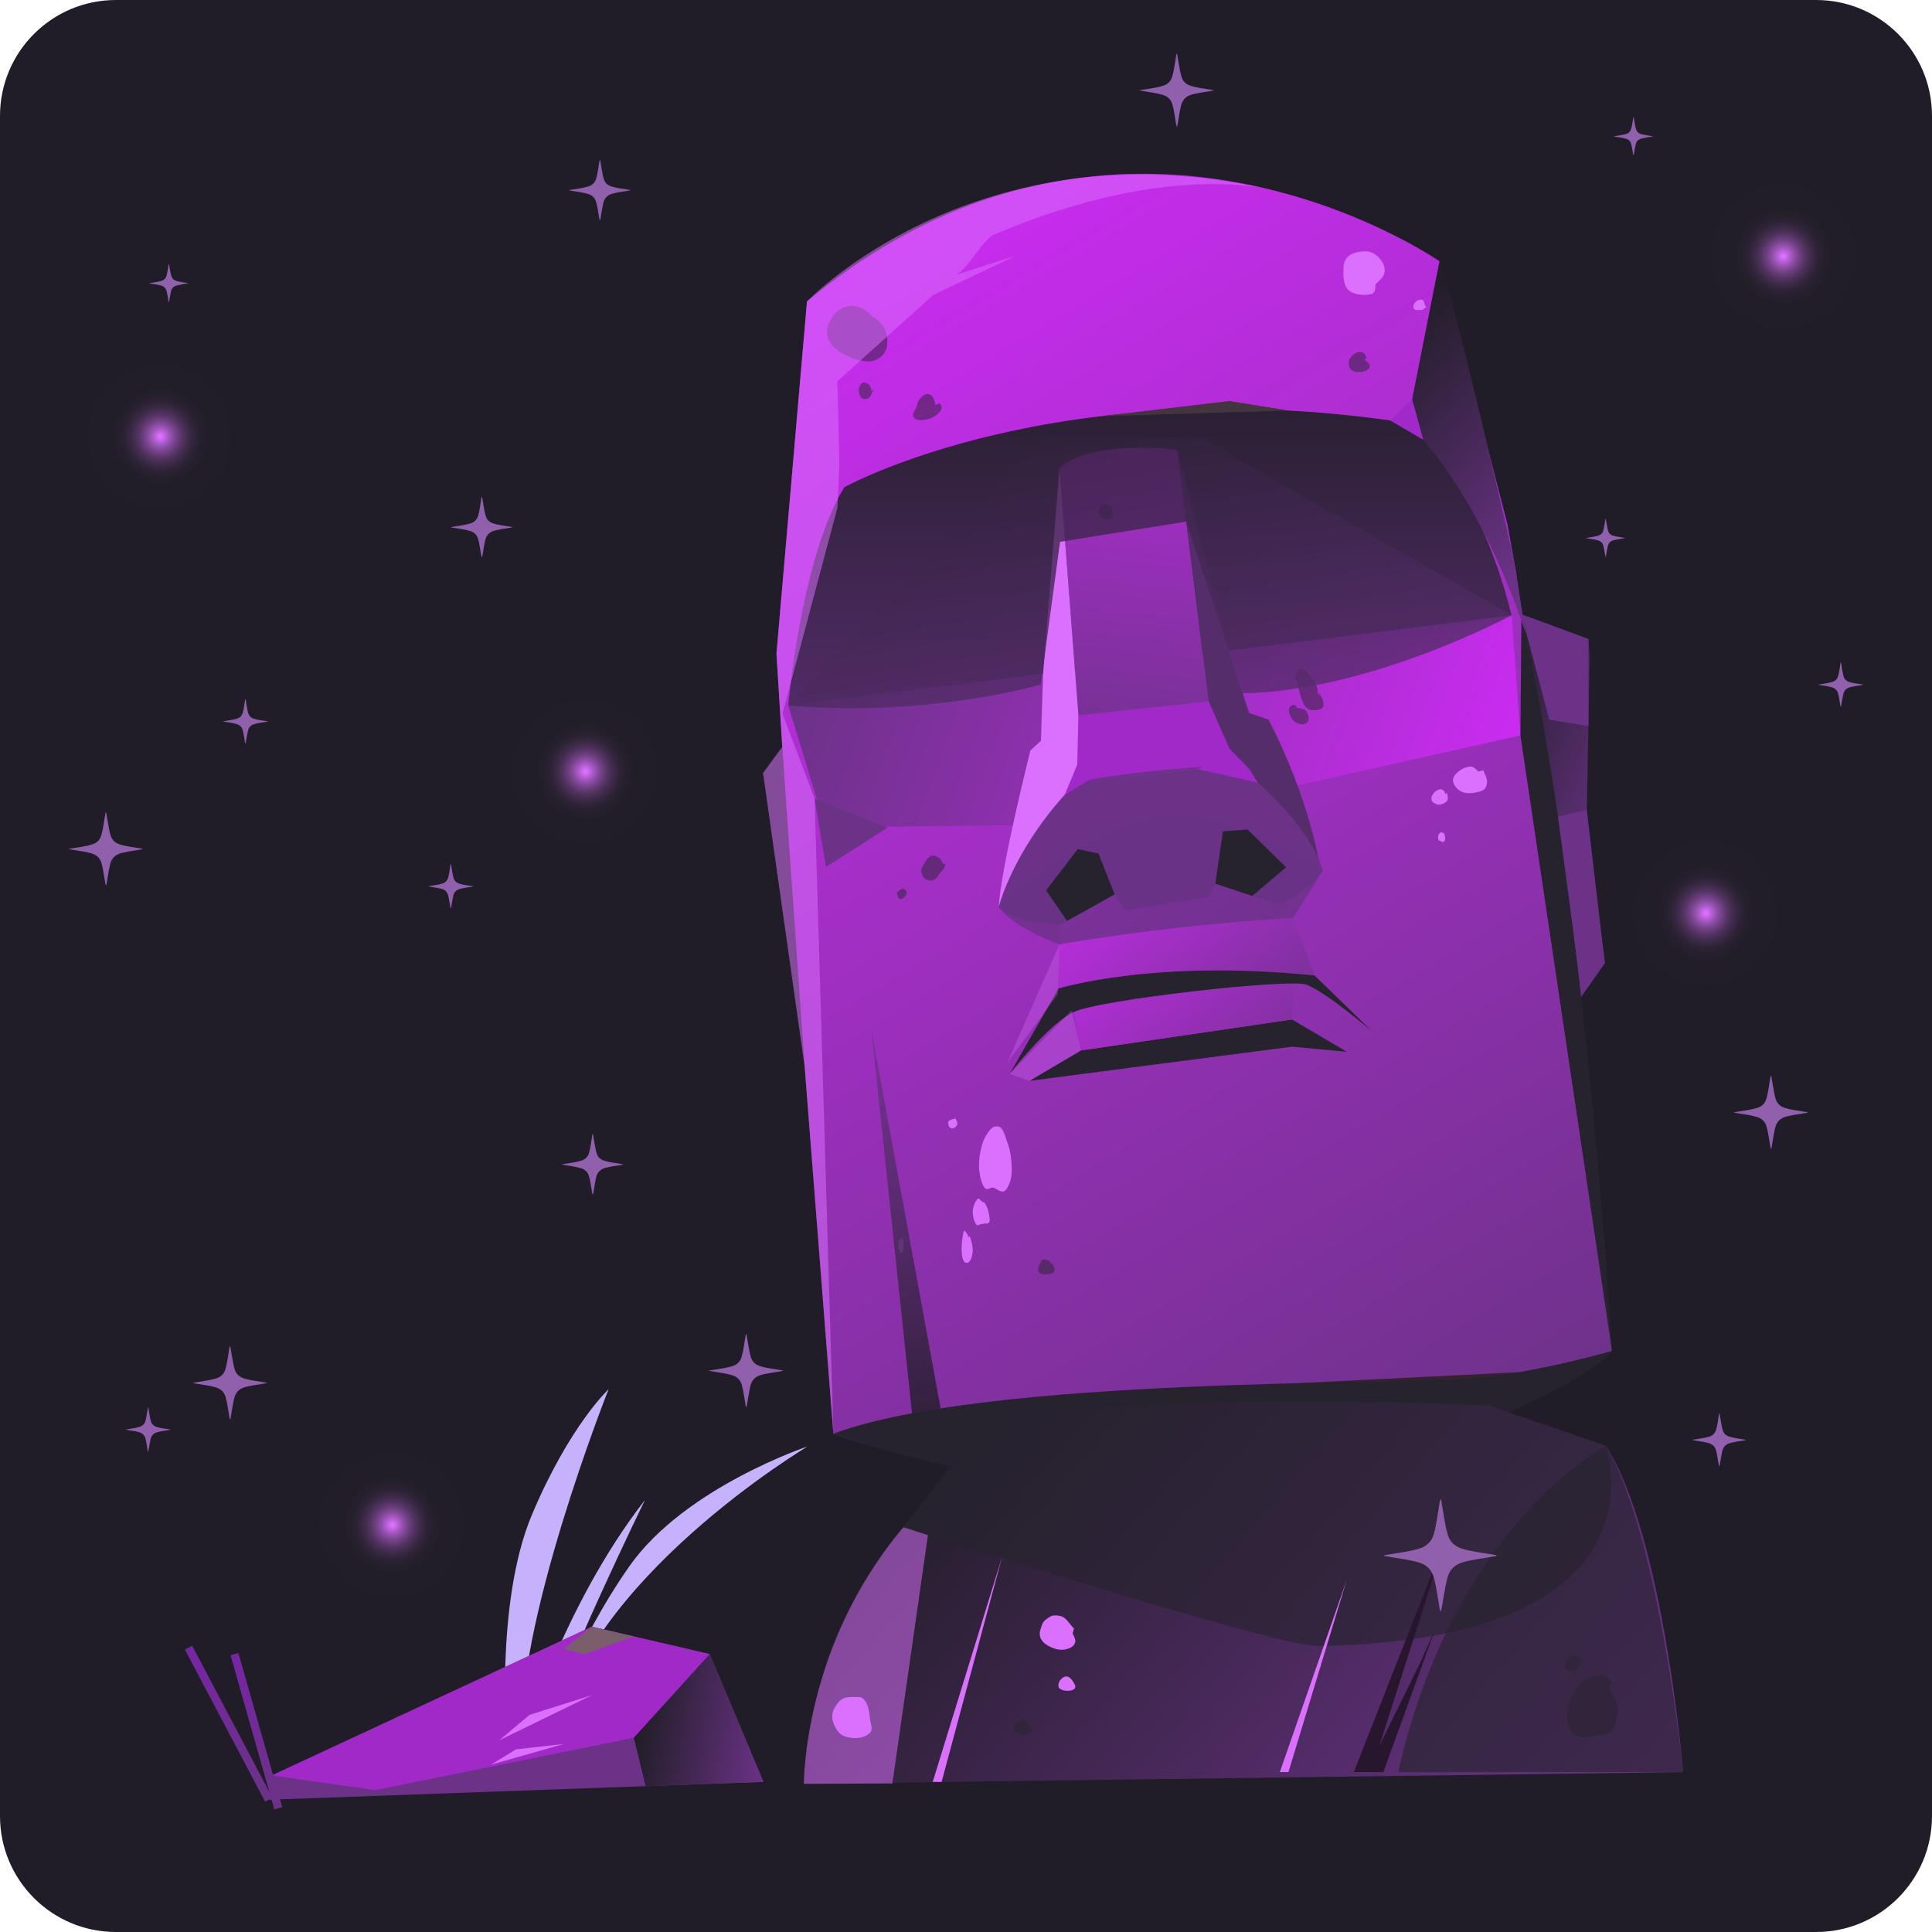 <svg width="120" height="120" viewBox="0 0 120 120" fill="none" xmlns="http://www.w3.org/2000/svg">
<g clip-path="url(#clip0_11021_22008)">
<path d="M112.8 0H7.2C3.224 0 0 3.224 0 7.2V112.8C0 116.776 3.224 120 7.2 120H112.8C116.776 120 120 116.776 120 112.8V7.2C120 3.224 116.776 0 112.8 0Z" fill="#211D28"/>
<path d="M31.864 47.912C31.864 50.38 33.864 52.376 36.328 52.376C38.792 52.376 40.792 50.376 40.792 47.912C40.792 45.444 38.792 43.448 36.328 43.448C33.86 43.444 31.864 45.444 31.864 47.912Z" fill="url(#paint0_radial_11021_22008)"/>
<path d="M106.264 15.912C106.264 18.38 108.264 20.376 110.728 20.376C113.196 20.376 115.192 18.376 115.192 15.912C115.192 13.444 113.192 11.448 110.728 11.448C108.26 11.444 106.264 13.444 106.264 15.912Z" fill="url(#paint1_radial_11021_22008)"/>
<path d="M5.464 27.112C5.464 29.58 7.464 31.576 9.928 31.576C12.396 31.576 14.392 29.576 14.392 27.112C14.392 24.644 12.392 22.648 9.928 22.648C7.46 22.644 5.464 24.644 5.464 27.112Z" fill="url(#paint2_radial_11021_22008)"/>
<path d="M19.864 94.712C19.864 97.18 21.864 99.176 24.328 99.176C26.792 99.176 28.792 97.176 28.792 94.712C28.792 92.244 26.792 90.248 24.328 90.248C21.864 90.248 19.864 92.244 19.864 94.712Z" fill="url(#paint3_radial_11021_22008)"/>
<path d="M101.464 56.712C101.464 59.18 103.464 61.176 105.928 61.176C108.392 61.176 110.392 59.176 110.392 56.712C110.392 54.244 108.392 52.248 105.928 52.248C103.46 52.244 101.464 54.244 101.464 56.712Z" fill="url(#paint4_radial_11021_22008)"/>
<path fill-rule="evenodd" clip-rule="evenodd" d="M89.407 16.228C89.407 16.228 69.704 2.476 50.123 18.724L48.227 40.6L48.487 44.788L49.196 56.256L51.76 89.052C51.76 89.052 62.355 93.02 76.347 91.84C91.712 90.544 100.12 83.904 100.12 83.904L95.847 48.696L94.171 35.568L93.635 32.58L89.407 16.228Z" fill="url(#paint5_linear_11021_22008)"/>
<path fill-rule="evenodd" clip-rule="evenodd" d="M94.499 38.152L98.663 39.688L98.743 40.74L98.547 50.98L99.68 59.824L97.564 62.84L94.499 38.152Z" fill="url(#paint6_linear_11021_22008)"/>
<path fill-rule="evenodd" clip-rule="evenodd" d="M48.587 46.392L47.395 48.016L49.98 66.272L48.587 46.392Z" fill="#27232E"/>
<path fill-rule="evenodd" clip-rule="evenodd" d="M51.272 51.388L69.932 51.176L94.436 45.676L93.888 38.216L48.96 43.82L51.272 51.388Z" fill="url(#paint7_linear_11021_22008)"/>
<path fill-rule="evenodd" clip-rule="evenodd" d="M48.96 43.82C48.96 43.82 49.756 34.62 52.444 30.264C52.444 30.264 65.652 22.92 87.42 26.272C87.42 26.272 91.656 29.28 93.888 38.22L48.96 43.82Z" fill="url(#paint8_linear_11021_22008)"/>
<path fill-rule="evenodd" clip-rule="evenodd" d="M65.691 61.756L65.851 57.436C65.851 57.436 67.107 54.488 72.235 53.964C77.387 53.436 79.627 55.208 79.627 55.208L81.647 60.592C81.651 60.592 72.159 60 65.691 61.756Z" fill="url(#paint9_linear_11021_22008)"/>
<path fill-rule="evenodd" clip-rule="evenodd" d="M83.656 65.328L80.248 65.012L63.952 67.132L67.144 65.244L80.248 63.324L83.656 65.328Z" fill="#27232E"/>
<path fill-rule="evenodd" clip-rule="evenodd" d="M94.499 38.152L94.436 45.676L100.124 83.904C100.12 83.904 98.504 55.884 94.499 38.152Z" fill="#27232E"/>
<path fill-rule="evenodd" clip-rule="evenodd" d="M73.128 27.94C73.128 27.94 67.916 27.252 65.808 29.056L66.984 44.428L66.892 48.564L76.808 47.524L75.072 43.564L73.128 27.94Z" fill="url(#paint10_linear_11021_22008)"/>
<path fill-rule="evenodd" clip-rule="evenodd" d="M73.127 27.94L76.319 40.408L77.583 44.288L78.783 44.688C78.783 44.688 81.211 49.176 81.975 53.82L75.595 47.768L73.127 27.94Z" fill="#552D6A"/>
<path fill-rule="evenodd" clip-rule="evenodd" d="M65.852 57.432C65.852 57.432 63.088 57.4 62.032 56.34C62.032 56.34 63.296 51.496 66.888 48.564L76.804 47.524C76.804 47.524 81.112 50.68 82.172 54.068C82.172 54.068 81.024 55.796 79.284 56.148L75.48 54.888L75.14 55.716L69.852 56.544L69.232 55.556L65.852 57.432Z" fill="#6B3287"/>
<path fill-rule="evenodd" clip-rule="evenodd" d="M66.892 48.564L66.984 44.428L75.076 43.564L76.812 47.524C76.808 47.524 71.636 47.66 66.892 48.564Z" fill="#A029C8"/>
<path fill-rule="evenodd" clip-rule="evenodd" d="M65.808 29.056L64.788 41.844L64.656 46.008L64 46.616C64 46.616 62.164 53.884 62.032 56.34C62.032 56.34 62.96 52.52 66.888 48.564L66.98 44.428L65.808 29.056Z" fill="#DB70FF"/>
<path opacity="0.8" fill-rule="evenodd" clip-rule="evenodd" d="M82.176 54.068L80.308 57.02C80.308 57.02 73.672 57.324 65.804 58.652C65.804 58.652 63.004 57.68 62.032 56.344C62.032 56.344 67.272 51.572 71.664 50.788C76.08 50 82.176 54.068 82.176 54.068Z" fill="#6B3287"/>
<path fill-rule="evenodd" clip-rule="evenodd" d="M89.408 16.228L87.42 26.268C87.42 26.268 91.708 30.112 94.76 39.328L94.048 34.872C94.044 34.872 90.528 19.236 89.408 16.228Z" fill="url(#paint11_linear_11021_22008)"/>
<path fill-rule="evenodd" clip-rule="evenodd" d="M80.424 61.084L80.248 63.324L67.14 65.244L66.692 62.856C66.696 62.856 71.336 61.224 80.424 61.084Z" fill="url(#paint12_linear_11021_22008)"/>
<path fill-rule="evenodd" clip-rule="evenodd" d="M62.708 66.708L65.748 61.4C65.748 61.4 71.632 59.556 81.652 60.592L85.204 64.04C85.204 64.04 82.22 61.508 81.1 61.148C79.984 60.788 68.3 62.084 66.696 62.856C65.088 63.628 62.708 66.708 62.708 66.708Z" fill="#27232E"/>
<path fill-rule="evenodd" clip-rule="evenodd" d="M88.4 27.316L87.712 24.792L86.328 26.108L88.4 27.316Z" fill="#A029C8"/>
<path fill-rule="evenodd" clip-rule="evenodd" d="M77.591 47.76L76.356 46.492L74.415 47.776L78.132 48.616L77.591 47.76Z" fill="#A029C8"/>
<path fill-rule="evenodd" clip-rule="evenodd" d="M67.64 48.456L66.132 49.368L66.916 47.476L67.64 48.456Z" fill="#A029C8"/>
<path fill-rule="evenodd" clip-rule="evenodd" d="M94.32 85.228L80.576 85.912L89.444 86.228L94.32 85.228Z" fill="#33222F"/>
<path fill-rule="evenodd" clip-rule="evenodd" d="M69.236 55.552L68.228 53.016L66.94 52.74L64.976 55.3L66.272 57.2L69.236 55.552Z" fill="#27232E"/>
<path fill-rule="evenodd" clip-rule="evenodd" d="M75.484 54.888L75.956 51.636L77.488 51.52L79.884 53.868L77.78 55.648L75.484 54.888Z" fill="#27232E"/>
<path fill-rule="evenodd" clip-rule="evenodd" d="M100.12 83.904C100.12 83.904 95.96 85.144 91.756 85.588C87.568 86.032 61.408 85.464 51.764 89.052C51.764 89.052 63.384 93.248 74.832 92.604C86.396 91.952 98.892 85.772 100.12 83.904Z" fill="#27232E"/>
<path fill-rule="evenodd" clip-rule="evenodd" d="M49.928 110.796L104.544 110.068C104.544 110.068 103.296 95.208 99.74 89.804L92.456 87.304C92.456 87.304 70.964 86.204 61.204 88.492C61.204 88.492 54.748 95.852 52.256 100.936C50.304 104.92 49.928 110.796 49.928 110.796Z" fill="url(#paint13_linear_11021_22008)"/>
<g opacity="0.5">
<path fill-rule="evenodd" clip-rule="evenodd" d="M58.736 53.668C58.667 53.9 58.611 53.996 58.447 54.16C58.343 54.264 58.279 54.404 58.175 54.512C58.016 54.672 57.791 54.756 57.575 54.652C57.319 54.524 57.136 54.172 57.267 53.9C57.392 53.64 57.539 53.328 57.795 53.192C57.928 53.124 58.011 53.116 58.151 53.196C58.208 53.224 58.307 53.26 58.355 53.296C58.447 53.364 58.495 53.528 58.556 53.628L58.736 53.668Z" fill="#27232E"/>
<path fill-rule="evenodd" clip-rule="evenodd" d="M56.175 55.168C55.983 55.22 55.819 55.316 55.688 55.452C55.772 55.564 55.719 55.764 55.883 55.832C55.987 55.876 56.103 55.78 56.175 55.72C56.227 55.676 56.319 55.528 56.324 55.456C56.328 55.348 56.179 55.196 56.063 55.236L56.175 55.168Z" fill="#27232E"/>
<path fill-rule="evenodd" clip-rule="evenodd" d="M65.344 78.472C65.428 78.616 65.58 78.832 65.448 79C65.34 79.14 65.104 79.144 64.948 79.156C64.704 79.176 64.42 79.072 64.488 78.772C64.516 78.648 64.648 78.248 64.788 78.212C64.884 78.188 64.856 78.24 64.924 78.252C64.972 78.26 65.028 78.248 65.076 78.264C65.176 78.304 65.268 78.428 65.288 78.532L65.344 78.472Z" fill="#27232E"/>
<path fill-rule="evenodd" clip-rule="evenodd" d="M81.784 42.896C81.98 43.14 82.136 43.296 82.188 43.604C82.212 43.748 82.24 43.86 82.132 43.964C81.988 44.108 81.62 44.132 81.432 44.104C80.912 44.032 80.768 43.144 80.656 42.752C80.616 42.616 80.592 42.48 80.552 42.344C80.512 42.204 80.448 42.068 80.464 41.92C80.484 41.744 80.66 41.548 80.848 41.548C81.124 41.544 81.284 41.852 81.416 42.044C81.496 42.156 81.604 42.252 81.668 42.376C81.8 42.624 81.888 42.964 81.924 43.24L81.784 42.896Z" fill="#27232E"/>
<path fill-rule="evenodd" clip-rule="evenodd" d="M80.579 44.012C80.487 43.776 80.403 43.72 80.199 43.844C80.063 43.928 80.047 44.02 80.059 44.168C80.095 44.568 80.371 44.908 80.767 44.98C81.127 45.044 81.347 44.824 81.271 44.464C81.243 44.34 81.143 44.18 81.051 44.092C80.931 43.98 80.731 44.056 80.639 43.948L80.579 44.012Z" fill="#27232E"/>
<path fill-rule="evenodd" clip-rule="evenodd" d="M63.824 107.016C63.94 107.224 64.184 107.4 63.992 107.588C63.892 107.684 63.74 107.74 63.604 107.748C63.412 107.76 63.1 107.696 62.996 107.504C62.92 107.356 63.024 107.112 63.128 107.004C63.208 106.92 63.316 106.9 63.42 106.86C63.628 106.792 63.648 106.868 63.824 107.016Z" fill="#27232E"/>
<path fill-rule="evenodd" clip-rule="evenodd" d="M99.928 104.864C100.004 104.708 100.044 104.544 100.048 104.376C99.892 104.296 99.808 104.148 99.628 104.084C99.368 103.992 99.116 104.048 98.872 104.16C98.276 104.428 97.848 104.868 97.58 105.468C97.232 106.256 97.132 107.82 98.304 107.908C98.648 107.932 99.016 107.844 99.352 107.78C99.596 107.732 99.94 107.696 100.124 107.504C100.344 107.276 100.372 106.84 100.456 106.544C100.64 105.892 100.208 105.308 99.928 104.864Z" fill="#27232E"/>
<path fill-rule="evenodd" clip-rule="evenodd" d="M98.079 103.416C98.031 103.52 97.987 103.724 97.863 103.772C97.831 103.784 97.751 103.756 97.711 103.76C97.599 103.772 97.495 103.788 97.391 103.732C97.103 103.58 97.203 103.232 97.375 103.028C97.675 102.676 98.251 102.772 98.231 103.324L98.079 103.416Z" fill="#27232E"/>
<path fill-rule="evenodd" clip-rule="evenodd" d="M58.103 25.156C58.032 24.872 57.975 24.452 57.575 24.472C57.383 24.48 57.127 24.744 57.047 24.896C56.952 25.076 56.944 25.288 56.84 25.468C56.767 25.596 56.684 25.688 56.727 25.852C56.831 26.24 57.58 26.08 57.843 25.968C58.151 25.832 58.788 25.364 58.336 25.056L58.103 25.156Z" fill="#27232E"/>
<path fill-rule="evenodd" clip-rule="evenodd" d="M69.116 31.864C69.032 32.216 68.996 32.34 68.652 32.24C68.376 32.16 68.176 32.012 68.248 31.692C68.3 31.464 68.444 31.328 68.684 31.344C68.844 31.356 69.052 31.428 69.02 31.636L69.116 31.864Z" fill="#27232E"/>
<path fill-rule="evenodd" clip-rule="evenodd" d="M54.016 19.536C54.487 19.816 54.947 20.18 55.059 20.756C55.139 21.168 55.16 21.588 54.916 21.936C54.312 22.788 53.231 22.404 52.435 22.012C52.087 21.84 51.7 21.556 51.523 21.208C51.279 20.728 51.316 20.344 51.584 19.868C51.795 19.488 52.063 19.192 52.492 19.068C53.276 18.836 53.852 19.26 54.355 19.824L54.016 19.536Z" fill="#27232E"/>
<path fill-rule="evenodd" clip-rule="evenodd" d="M54.136 24.28C54.068 24.044 54.076 23.924 53.868 23.824C53.72 23.756 53.62 23.7 53.484 23.848C53.336 24.008 53.304 24.276 53.376 24.476C53.46 24.712 53.54 24.812 53.78 24.78C54.148 24.732 54.088 24.408 54.288 24.188L54.136 24.28Z" fill="#27232E"/>
<path fill-rule="evenodd" clip-rule="evenodd" d="M84.712 22.304C84.86 22.436 85.152 22.592 85.056 22.832C84.984 23.012 84.72 23.064 84.552 23.096C84.1 23.172 83.744 22.992 83.772 22.512C83.808 21.932 84.808 21.504 84.868 22.292L84.712 22.304Z" fill="#27232E"/>
</g>
<path fill-rule="evenodd" clip-rule="evenodd" d="M89.868 49.236C89.904 49.42 89.988 49.632 89.84 49.788C89.748 49.888 89.528 49.968 89.392 49.98C89.264 49.992 89.128 49.908 89.024 49.84C88.912 49.768 88.888 49.612 88.924 49.488C88.988 49.268 89.216 49.064 89.444 49.024C89.6 48.996 89.792 49.18 89.76 49.344L89.868 49.236Z" fill="#DB70FF"/>
<path fill-rule="evenodd" clip-rule="evenodd" d="M89.707 51.776C89.74 51.904 89.832 52.168 89.675 52.276C89.547 52.368 89.48 52.192 89.344 52.188C89.32 52.12 89.311 51.92 89.34 51.856C89.368 51.792 89.46 51.728 89.507 51.676C89.54 51.688 89.567 51.704 89.6 51.72L89.707 51.776Z" fill="#DB70FF"/>
<path fill-rule="evenodd" clip-rule="evenodd" d="M60.16 76.856C60.092 76.64 59.995 76.496 59.88 76.424C59.696 76.968 59.587 78.596 60.108 78.428C60.276 78.372 60.371 78.1 60.411 77.796C60.452 77.496 60.319 76.98 60.212 76.752L60.16 76.856Z" fill="#DB70FF"/>
<path fill-rule="evenodd" clip-rule="evenodd" d="M56.116 77.416C56.116 77.608 56.08 77.76 56.012 77.872C55.86 77.78 55.748 77.372 55.824 77.1C55.888 76.868 56.08 76.784 56.116 77.104V77.416Z" fill="#DB70FF"/>
<path fill-rule="evenodd" clip-rule="evenodd" d="M61.16 74.704C61.227 74.84 61.312 74.968 61.359 75.132C61.392 75.244 61.416 75.368 61.44 75.488C61.483 75.716 61.511 75.912 61.364 75.984C61.295 76.016 61.212 75.988 61.144 75.996C61.059 76.008 60.975 76.036 60.892 76.048C60.8 76.064 60.708 76.164 60.627 76.048C60.452 75.792 60.347 75.28 60.48 74.904C60.535 74.748 60.627 74.54 60.724 74.472C60.836 74.396 60.916 74.588 61.011 74.644L61.16 74.704Z" fill="#DB70FF"/>
<path fill-rule="evenodd" clip-rule="evenodd" d="M62.548 70.904C62.692 71.272 62.776 71.64 62.816 72.108C62.86 72.624 62.872 73.08 62.696 73.508C62.624 73.684 62.544 73.856 62.436 73.948C62.316 74.052 62.176 74.004 62.048 73.948C61.916 73.892 61.788 73.772 61.656 73.764C61.544 73.756 61.444 73.848 61.336 73.856C61.064 73.884 60.904 73.264 60.84 72.828C60.796 72.524 60.8 72.268 60.828 71.96C60.86 71.62 60.96 71.176 61.068 70.9C61.232 70.484 61.56 69.976 61.836 69.968C61.968 69.964 62.092 69.948 62.204 70.092C62.364 70.284 62.456 70.64 62.548 70.904Z" fill="#DB70FF"/>
<path fill-rule="evenodd" clip-rule="evenodd" d="M59.232 69.504C59.108 69.512 58.988 69.572 58.88 69.684C58.924 69.78 58.892 69.908 58.956 69.988C59.012 70.06 59.128 70.108 59.2 70.084C59.264 70.064 59.412 69.98 59.452 69.856C59.5 69.704 59.376 69.552 59.32 69.448L59.232 69.504Z" fill="#DB70FF"/>
<path fill-rule="evenodd" clip-rule="evenodd" d="M66.624 101.46C66.74 101.7 66.891 101.94 66.7 102.172C66.444 102.476 65.931 102.524 65.579 102.42C64.996 102.244 64.412 101.872 64.627 101.204C64.683 101.032 64.743 100.784 64.883 100.664C65.004 100.56 65.228 100.384 65.376 100.352C65.535 100.316 65.823 100.344 65.972 100.408C66.263 100.536 66.472 100.924 66.704 101.148L66.624 101.46Z" fill="#DB70FF"/>
<path fill-rule="evenodd" clip-rule="evenodd" d="M66.704 104.54C66.552 104.268 66.316 103.972 65.992 104.22C65.832 104.34 65.692 104.576 65.751 104.784C65.847 105.1 66.895 105.124 66.784 104.7L66.704 104.54Z" fill="#DB70FF"/>
<path fill-rule="evenodd" clip-rule="evenodd" d="M54.067 106.908C54.151 107.348 54.235 107.532 53.835 107.78C53.519 107.976 53.083 107.984 52.723 107.916C52.263 107.832 52.059 107.628 51.855 107.224C51.675 106.868 51.615 106.484 51.815 106.124C51.955 105.872 52.143 105.584 52.415 105.48C52.659 105.388 52.903 105.404 53.159 105.404C53.351 105.404 53.487 105.384 53.631 105.528C54.007 105.904 53.987 106.488 54.067 106.984V106.908Z" fill="#DB70FF"/>
<path fill-rule="evenodd" clip-rule="evenodd" d="M92.132 47.844C92.231 48.116 92.407 48.38 92.356 48.672C92.299 48.976 92.183 49.088 91.9 49.168C91.344 49.32 90.695 49.36 90.352 48.788C90.103 48.372 90.352 48.088 90.692 47.844C90.868 47.72 91.031 47.66 91.248 47.624C91.507 47.58 91.644 47.744 91.82 47.924L92.132 47.844Z" fill="#DB70FF"/>
<path fill-rule="evenodd" clip-rule="evenodd" d="M85.428 17.672C85.436 18.116 85.364 18.292 84.88 18.312C84.536 18.328 84.112 18.284 83.824 18.072C83.388 17.752 83.432 17.044 83.452 16.572C83.48 15.796 84.236 15.596 84.876 15.612C85.564 15.628 86.376 16.64 85.824 17.272L85.428 17.672Z" fill="#DB70FF"/>
<path fill-rule="evenodd" clip-rule="evenodd" d="M88.499 18.94C88.427 18.696 88.431 18.572 88.183 18.624C88.1 18.64 88.079 18.632 88.007 18.684C87.895 18.76 87.779 18.924 87.787 19.06C87.799 19.308 88.004 19.256 88.188 19.256C88.407 19.256 88.412 19.212 88.572 19.08C88.547 19.032 88.528 18.988 88.499 18.94Z" fill="#DB70FF"/>
<path opacity="0.66" fill-rule="evenodd" clip-rule="evenodd" d="M104.548 110.068C104.548 110.068 103.072 95.452 99.744 89.804C99.744 89.804 90.32 94.668 86.844 110.068H104.548Z" fill="#27232E"/>
<path opacity="0.8" fill-rule="evenodd" clip-rule="evenodd" d="M93.888 38.216C93.888 38.216 85.108 42.94 77.18 43.06L73.68 32.396L65.84 33.652L64.648 42.52C64.648 42.52 57.656 44.576 48.956 43.816L64.884 27.112L74.548 27.18L93.888 38.216Z" fill="url(#paint14_linear_11021_22008)"/>
<path fill-rule="evenodd" clip-rule="evenodd" d="M80.035 25.5L76.352 24.908L68.376 25.852L80.035 25.5Z" fill="#433440"/>
<path opacity="0.812" fill-rule="evenodd" clip-rule="evenodd" d="M58.424 87.476L54.124 63.968L56.648 87.792L58.424 87.476Z" fill="url(#paint15_linear_11021_22008)"/>
<path opacity="0.66" fill-rule="evenodd" clip-rule="evenodd" d="M99.744 89.804C99.744 89.804 104.072 101.9 81.848 102.232C79.18 102.272 56.116 94.856 56.116 94.856L61.208 88.488C61.208 88.488 74.308 85.736 92.46 87.3L99.744 89.804Z" fill="#27232E"/>
<path fill-rule="evenodd" clip-rule="evenodd" d="M85.923 110.068L89.147 101.18L88.199 103.304L85.683 108.412L89.787 95.568L84.087 110.068H85.923Z" fill="#27162E"/>
<path fill-rule="evenodd" clip-rule="evenodd" d="M55.12 51.412L50.596 49.6L51.304 53.848L55.12 51.412Z" fill="#6B3287"/>
<path fill-rule="evenodd" clip-rule="evenodd" d="M98.663 39.688L98.659 45.096L96.228 44.7L94.499 38.152L98.663 39.688Z" fill="#6B3287"/>
<path fill-rule="evenodd" clip-rule="evenodd" d="M98.559 50.308L96.772 50.72L98.219 61.58L99.68 59.824L98.559 50.308Z" fill="#6B3287"/>
<path opacity="0.52" fill-rule="evenodd" clip-rule="evenodd" d="M79.007 11.804C79.007 11.804 72.62 9.944 61.772 14.556C61.016 14.876 60.156 16.708 59.359 17.076L63.039 15.904L57.971 18.316L52.011 23.68L52.139 28.744L52.011 31.552L48.603 44.332L50.596 49.596L51.764 89.048L49.98 66.268L47.395 48.012L48.587 46.388L48.227 40.6L50.123 18.724C50.123 18.728 60.724 7.576 79.007 11.804Z" fill="#DB70FF"/>
<path opacity="0.3" fill-rule="evenodd" clip-rule="evenodd" d="M66.568 62.752L67.144 65.244L63.952 67.132L62.708 66.708L66.568 62.752Z" fill="#DB70FF"/>
<path opacity="0.3" fill-rule="evenodd" clip-rule="evenodd" d="M65.808 58.652L62.56 66.016L65.692 61.756L65.808 58.652Z" fill="#DB70FF"/>
<path opacity="0.52" fill-rule="evenodd" clip-rule="evenodd" d="M56.112 94.86L57.636 95.348L55.428 110.776L49.928 110.796C49.928 110.796 49.868 102.224 56.112 94.86Z" fill="#DB70FF"/>
<path fill-rule="evenodd" clip-rule="evenodd" d="M80.028 110.068L83.648 98.132L79.492 110.068H80.028Z" fill="#DB70FF"/>
<path fill-rule="evenodd" clip-rule="evenodd" d="M58.484 110.68L62.252 96.664L57.932 110.68H58.484Z" fill="#DB70FF"/>
<path fill-rule="evenodd" clip-rule="evenodd" d="M31.488 108.484C31.488 108.484 30.7 99.628 33.04 94.08C35.38 88.532 37.8 86.288 37.8 86.288C37.8 86.288 31.872 101.216 32.448 108.3C32.448 108.3 34.896 99.804 40.056 93.172C40.056 93.172 34.948 103.648 33.6 108.084C33.6 108.084 35.656 102.168 39.096 97.276C42.536 92.384 50.164 89.84 50.164 89.84C50.164 89.84 36.24 98.136 34.496 107.912L31.488 108.484Z" fill="#C6B2FC"/>
<path fill-rule="evenodd" clip-rule="evenodd" d="M44.084 102.74L36.756 101.036L16.88 110.276L16.696 111.784L47.42 110.676L44.084 102.74Z" fill="#6B3287"/>
<path fill-rule="evenodd" clip-rule="evenodd" d="M44.084 102.74L39.368 107.936L23.3 111.188L16.88 110.276L36.756 101.036L44.084 102.74Z" fill="#A029C8"/>
<path fill-rule="evenodd" clip-rule="evenodd" d="M39.368 107.936L40.104 110.94L47.42 110.676L44.084 102.74L39.368 107.936Z" fill="url(#paint16_linear_11021_22008)"/>
<path fill-rule="evenodd" clip-rule="evenodd" d="M31.012 108.092L32.892 106.512L36.756 105.292L31.012 108.092Z" fill="#DB70FF"/>
<path fill-rule="evenodd" clip-rule="evenodd" d="M30.48 109.612L32.056 108.656L35.023 108.32L30.48 109.612Z" fill="#DB70FF"/>
<path fill-rule="evenodd" clip-rule="evenodd" d="M36.755 101.036L35.023 102.424L36.303 102.74L39.367 101.644L36.755 101.036Z" fill="#7B5E6C"/>
<path d="M16.467 111.904L11.483 102.456L11.935 102.216L16.919 111.664L16.467 111.904Z" fill="url(#paint17_linear_11021_22008)"/>
<path d="M17.036 112.384L14.32 102.812L14.808 102.672L17.528 112.244L17.036 112.384Z" fill="url(#paint18_linear_11021_22008)"/>
<path d="M34.912 72.316C35.308 72.248 35.712 72.208 36.1 72.092C36.36 72.016 36.52 71.844 36.592 71.588C36.68 71.264 36.72 70.932 36.772 70.604C36.78 70.548 36.78 70.492 36.828 70.424C36.864 70.636 36.892 70.824 36.928 71.012C36.968 71.224 36.996 71.44 37.064 71.648C37.14 71.88 37.3 72.02 37.528 72.092C37.828 72.188 38.14 72.224 38.448 72.272C38.532 72.284 38.612 72.3 38.696 72.312C38.696 72.32 38.7 72.328 38.7 72.336C38.632 72.348 38.568 72.364 38.5 72.372C38.204 72.416 37.904 72.46 37.612 72.536C37.304 72.616 37.108 72.796 37.032 73.112C36.956 73.432 36.912 73.756 36.856 74.08C36.848 74.124 36.84 74.168 36.82 74.212C36.772 74.12 36.772 74.02 36.752 73.924C36.7 73.64 36.668 73.352 36.588 73.076C36.512 72.804 36.344 72.636 36.076 72.556C35.772 72.468 35.456 72.428 35.144 72.376C35.068 72.364 34.996 72.352 34.916 72.336C34.912 72.328 34.912 72.32 34.912 72.316Z" fill="#9160AD"/>
<path d="M35.356 11.804C35.752 11.736 36.156 11.696 36.544 11.58C36.804 11.504 36.964 11.332 37.036 11.076C37.124 10.752 37.164 10.42 37.216 10.092C37.224 10.036 37.224 9.98 37.272 9.912C37.308 10.124 37.336 10.312 37.372 10.5C37.412 10.712 37.44 10.928 37.508 11.136C37.584 11.368 37.744 11.508 37.972 11.58C38.272 11.676 38.584 11.712 38.892 11.76C38.976 11.772 39.056 11.788 39.14 11.8C39.14 11.808 39.144 11.816 39.144 11.824C39.076 11.836 39.012 11.852 38.944 11.86C38.648 11.904 38.348 11.948 38.056 12.024C37.748 12.104 37.552 12.284 37.476 12.6C37.4 12.92 37.356 13.244 37.3 13.568C37.292 13.612 37.284 13.656 37.264 13.7C37.216 13.608 37.216 13.508 37.196 13.412C37.144 13.128 37.112 12.84 37.032 12.564C36.956 12.292 36.788 12.124 36.52 12.044C36.216 11.956 35.9 11.916 35.588 11.864C35.512 11.852 35.44 11.84 35.36 11.824C35.356 11.82 35.356 11.808 35.356 11.804Z" fill="#9160AD"/>
<path d="M70.792 5.604C71.272 5.52 71.756 5.472 72.228 5.332C72.544 5.24 72.736 5.036 72.82 4.72C72.928 4.332 72.972 3.928 73.04 3.532C73.052 3.468 73.048 3.396 73.108 3.316C73.152 3.572 73.184 3.8 73.228 4.028C73.276 4.284 73.312 4.544 73.392 4.792C73.484 5.072 73.68 5.24 73.952 5.328C74.312 5.444 74.692 5.488 75.064 5.548C75.164 5.564 75.264 5.58 75.364 5.596C75.364 5.604 75.368 5.616 75.368 5.624C75.288 5.64 75.208 5.656 75.128 5.668C74.768 5.724 74.408 5.776 74.056 5.864C73.684 5.96 73.448 6.18 73.356 6.56C73.264 6.944 73.212 7.336 73.144 7.728C73.136 7.78 73.124 7.832 73.104 7.888C73.048 7.776 73.044 7.656 73.024 7.54C72.96 7.196 72.92 6.852 72.828 6.516C72.74 6.188 72.532 5.984 72.208 5.888C71.84 5.78 71.46 5.732 71.084 5.672C70.996 5.656 70.904 5.64 70.808 5.624C70.792 5.62 70.792 5.608 70.792 5.604Z" fill="#9160AD"/>
<path d="M28.024 32.736C28.42 32.668 28.824 32.628 29.212 32.512C29.472 32.436 29.632 32.264 29.704 32.008C29.792 31.684 29.832 31.352 29.884 31.024C29.892 30.968 29.892 30.912 29.94 30.844C29.976 31.056 30.004 31.244 30.04 31.432C30.08 31.644 30.108 31.86 30.176 32.068C30.252 32.3 30.412 32.44 30.64 32.512C30.94 32.608 31.252 32.644 31.56 32.692C31.644 32.704 31.724 32.72 31.808 32.732C31.808 32.74 31.812 32.748 31.812 32.756C31.744 32.768 31.68 32.784 31.612 32.792C31.316 32.836 31.016 32.88 30.724 32.956C30.416 33.036 30.22 33.216 30.144 33.532C30.068 33.852 30.024 34.176 29.968 34.5C29.96 34.544 29.952 34.588 29.932 34.632C29.884 34.54 29.884 34.44 29.864 34.344C29.812 34.06 29.78 33.772 29.7 33.496C29.624 33.224 29.456 33.056 29.188 32.976C28.884 32.888 28.568 32.848 28.256 32.796C28.18 32.784 28.108 32.772 28.028 32.756C28.024 32.748 28.024 32.74 28.024 32.736Z" fill="#9160AD"/>
<path d="M105.124 89.428C105.472 89.368 105.824 89.332 106.164 89.232C106.392 89.164 106.532 89.016 106.596 88.788C106.672 88.504 106.708 88.216 106.756 87.928C106.764 87.88 106.764 87.828 106.804 87.772C106.836 87.956 106.86 88.124 106.888 88.288C106.92 88.476 106.948 88.66 107.008 88.844C107.076 89.048 107.216 89.168 107.412 89.232C107.676 89.316 107.948 89.348 108.216 89.392C108.288 89.404 108.36 89.416 108.432 89.428C108.432 89.436 108.436 89.44 108.436 89.448C108.376 89.46 108.32 89.472 108.26 89.48C108 89.52 107.74 89.556 107.484 89.624C107.212 89.692 107.044 89.852 106.976 90.128C106.908 90.408 106.872 90.692 106.82 90.972C106.812 91.012 106.804 91.048 106.788 91.088C106.748 91.008 106.744 90.92 106.728 90.836C106.684 90.588 106.652 90.336 106.588 90.092C106.524 89.856 106.376 89.708 106.14 89.636C105.872 89.56 105.6 89.524 105.324 89.48C105.26 89.468 105.196 89.456 105.124 89.444C105.124 89.44 105.124 89.432 105.124 89.428Z" fill="#9160AD"/>
<path d="M98.52 33.412C98.772 33.368 99.024 33.344 99.272 33.268C99.436 33.22 99.536 33.112 99.584 32.948C99.64 32.744 99.664 32.536 99.7 32.328C99.704 32.292 99.704 32.256 99.736 32.216C99.76 32.348 99.776 32.468 99.8 32.588C99.824 32.724 99.844 32.856 99.888 32.988C99.936 33.136 100.036 33.224 100.18 33.268C100.368 33.328 100.568 33.352 100.76 33.384C100.812 33.392 100.864 33.4 100.916 33.408C100.916 33.412 100.916 33.416 100.92 33.424C100.876 33.432 100.836 33.44 100.792 33.448C100.604 33.476 100.416 33.504 100.232 33.552C100.036 33.6 99.912 33.716 99.864 33.916C99.816 34.116 99.788 34.324 99.752 34.528C99.748 34.556 99.74 34.584 99.732 34.612C99.704 34.556 99.7 34.492 99.688 34.428C99.656 34.248 99.632 34.068 99.584 33.892C99.536 33.72 99.428 33.612 99.26 33.564C99.068 33.508 98.868 33.484 98.672 33.452C98.624 33.444 98.58 33.436 98.528 33.428C98.52 33.42 98.52 33.416 98.52 33.412Z" fill="#9160AD"/>
<path d="M100.252 8.464C100.504 8.42 100.756 8.396 101.004 8.32C101.168 8.272 101.268 8.164 101.316 8C101.372 7.796 101.396 7.588 101.432 7.38C101.436 7.344 101.436 7.308 101.468 7.268C101.492 7.4 101.508 7.52 101.532 7.64C101.556 7.776 101.576 7.908 101.62 8.04C101.668 8.188 101.768 8.276 101.912 8.32C102.1 8.38 102.3 8.404 102.492 8.436C102.544 8.444 102.596 8.452 102.648 8.46C102.648 8.464 102.648 8.468 102.652 8.476C102.608 8.484 102.568 8.492 102.524 8.5C102.336 8.528 102.148 8.556 101.964 8.604C101.768 8.652 101.644 8.768 101.596 8.968C101.548 9.168 101.52 9.376 101.484 9.58C101.48 9.608 101.472 9.636 101.464 9.664C101.436 9.608 101.432 9.544 101.42 9.48C101.388 9.3 101.364 9.12 101.316 8.944C101.268 8.772 101.16 8.664 100.992 8.616C100.8 8.56 100.6 8.536 100.404 8.504C100.356 8.496 100.312 8.488 100.26 8.48C100.252 8.472 100.252 8.468 100.252 8.464Z" fill="#9160AD"/>
<path d="M9.28 17.588C9.532 17.544 9.784 17.52 10.032 17.444C10.196 17.396 10.296 17.288 10.344 17.124C10.4 16.92 10.424 16.712 10.46 16.504C10.464 16.468 10.464 16.432 10.496 16.392C10.52 16.524 10.536 16.644 10.56 16.764C10.584 16.9 10.604 17.032 10.648 17.164C10.696 17.312 10.796 17.4 10.94 17.444C11.128 17.504 11.328 17.528 11.52 17.56C11.572 17.568 11.624 17.576 11.676 17.584C11.676 17.588 11.676 17.592 11.68 17.6C11.636 17.608 11.596 17.616 11.552 17.624C11.364 17.652 11.176 17.68 10.992 17.728C10.796 17.776 10.672 17.892 10.624 18.092C10.576 18.292 10.548 18.5 10.512 18.704C10.508 18.732 10.5 18.76 10.492 18.788C10.464 18.732 10.46 18.668 10.448 18.604C10.416 18.424 10.392 18.244 10.344 18.068C10.296 17.896 10.188 17.788 10.02 17.74C9.828 17.684 9.628 17.66 9.432 17.628C9.384 17.62 9.34 17.612 9.288 17.604C9.28 17.596 9.28 17.592 9.28 17.588Z" fill="#9160AD"/>
<path d="M85.964 96.6C86.7 96.472 87.44 96.4 88.156 96.184C88.636 96.04 88.932 95.728 89.064 95.252C89.228 94.656 89.296 94.044 89.4 93.436C89.416 93.336 89.412 93.228 89.504 93.104C89.568 93.496 89.624 93.844 89.684 94.192C89.756 94.584 89.812 94.98 89.936 95.364C90.076 95.792 90.372 96.048 90.792 96.184C91.344 96.36 91.92 96.428 92.492 96.52C92.644 96.544 92.796 96.568 92.948 96.596C92.952 96.612 92.952 96.624 92.956 96.64C92.832 96.664 92.712 96.688 92.588 96.708C92.04 96.792 91.488 96.872 90.948 97.008C90.376 97.152 90.016 97.492 89.88 98.072C89.74 98.66 89.656 99.26 89.552 99.856C89.536 99.936 89.52 100.016 89.488 100.1C89.4 99.932 89.396 99.744 89.364 99.568C89.268 99.044 89.204 98.516 89.064 98C88.928 97.5 88.612 97.188 88.116 97.044C87.552 96.88 86.976 96.808 86.4 96.716C86.264 96.692 86.128 96.668 85.976 96.644C85.964 96.624 85.964 96.608 85.964 96.6Z" fill="#9160AD"/>
<path d="M26.596 55.048C26.888 54.996 27.184 54.968 27.472 54.88C27.664 54.824 27.78 54.696 27.836 54.508C27.9 54.272 27.928 54.024 27.968 53.784C27.976 53.744 27.972 53.7 28.008 53.652C28.032 53.808 28.056 53.948 28.08 54.088C28.108 54.244 28.132 54.404 28.18 54.556C28.236 54.728 28.356 54.828 28.52 54.884C28.74 54.956 28.972 54.98 29.2 55.016C29.26 55.024 29.32 55.036 29.384 55.044C29.384 55.048 29.384 55.056 29.388 55.06C29.34 55.068 29.292 55.08 29.24 55.088C29.02 55.12 28.8 55.152 28.584 55.208C28.356 55.264 28.212 55.4 28.156 55.632C28.1 55.868 28.068 56.108 28.024 56.344C28.02 56.376 28.012 56.408 28 56.44C27.964 56.372 27.964 56.3 27.952 56.228C27.912 56.02 27.888 55.808 27.832 55.6C27.776 55.4 27.652 55.276 27.452 55.216C27.228 55.152 26.996 55.12 26.768 55.084C26.712 55.076 26.66 55.064 26.6 55.056C26.596 55.056 26.596 55.048 26.596 55.048Z" fill="#9160AD"/>
<path d="M112.932 42.524C113.224 42.472 113.52 42.444 113.808 42.356C114 42.3 114.116 42.172 114.172 41.984C114.236 41.748 114.264 41.5 114.304 41.26C114.312 41.22 114.308 41.176 114.344 41.128C114.368 41.284 114.392 41.424 114.416 41.564C114.444 41.72 114.468 41.88 114.516 42.032C114.572 42.204 114.692 42.304 114.856 42.36C115.076 42.432 115.308 42.456 115.536 42.492C115.596 42.5 115.656 42.512 115.72 42.52C115.72 42.524 115.72 42.532 115.724 42.536C115.676 42.544 115.628 42.556 115.576 42.564C115.356 42.596 115.136 42.628 114.92 42.684C114.692 42.74 114.548 42.876 114.492 43.108C114.436 43.344 114.404 43.584 114.36 43.82C114.356 43.852 114.348 43.884 114.336 43.916C114.3 43.848 114.3 43.776 114.288 43.704C114.248 43.496 114.224 43.284 114.168 43.076C114.112 42.876 113.988 42.752 113.788 42.692C113.564 42.628 113.332 42.596 113.104 42.56C113.048 42.552 112.996 42.54 112.936 42.532C112.932 42.532 112.932 42.524 112.932 42.524Z" fill="#9160AD"/>
<path d="M13.84 44.804C14.132 44.752 14.428 44.724 14.716 44.636C14.908 44.58 15.024 44.452 15.08 44.264C15.144 44.028 15.172 43.78 15.212 43.54C15.22 43.5 15.216 43.456 15.252 43.408C15.276 43.564 15.3 43.704 15.324 43.844C15.352 44 15.376 44.16 15.424 44.312C15.48 44.484 15.6 44.584 15.764 44.64C15.984 44.712 16.216 44.736 16.444 44.772C16.504 44.78 16.564 44.792 16.628 44.8C16.628 44.804 16.628 44.812 16.632 44.816C16.584 44.824 16.536 44.836 16.484 44.844C16.264 44.876 16.044 44.908 15.828 44.964C15.6 45.02 15.456 45.156 15.4 45.388C15.344 45.624 15.312 45.864 15.268 46.1C15.264 46.132 15.256 46.164 15.244 46.196C15.208 46.128 15.208 46.056 15.196 45.984C15.156 45.776 15.132 45.564 15.076 45.356C15.02 45.156 14.896 45.032 14.696 44.972C14.472 44.908 14.24 44.876 14.012 44.84C13.956 44.832 13.904 44.82 13.844 44.812C13.84 44.812 13.84 44.808 13.84 44.804Z" fill="#9160AD"/>
<path d="M4.276 52.724C4.756 52.64 5.24 52.592 5.712 52.452C6.028 52.36 6.22 52.156 6.304 51.84C6.412 51.452 6.456 51.048 6.524 50.652C6.536 50.588 6.532 50.516 6.592 50.436C6.636 50.692 6.668 50.92 6.712 51.148C6.76 51.404 6.796 51.664 6.876 51.912C6.968 52.192 7.164 52.36 7.436 52.448C7.796 52.564 8.176 52.608 8.548 52.668C8.648 52.684 8.748 52.7 8.848 52.716C8.848 52.724 8.852 52.736 8.852 52.744C8.772 52.76 8.692 52.776 8.612 52.788C8.252 52.844 7.892 52.896 7.54 52.984C7.168 53.08 6.932 53.3 6.84 53.68C6.748 54.064 6.696 54.456 6.628 54.848C6.62 54.9 6.608 54.952 6.588 55.008C6.532 54.896 6.528 54.776 6.508 54.66C6.444 54.316 6.404 53.972 6.312 53.636C6.224 53.308 6.016 53.104 5.692 53.008C5.324 52.9 4.944 52.852 4.568 52.792C4.48 52.776 4.388 52.76 4.292 52.744C4.276 52.74 4.276 52.728 4.276 52.724Z" fill="#9160AD"/>
<path d="M107.696 69.088C108.176 69.004 108.66 68.956 109.132 68.816C109.448 68.724 109.64 68.52 109.724 68.204C109.832 67.816 109.876 67.412 109.944 67.016C109.956 66.952 109.952 66.88 110.012 66.8C110.056 67.056 110.088 67.284 110.132 67.512C110.18 67.768 110.216 68.028 110.296 68.276C110.388 68.556 110.584 68.724 110.856 68.812C111.216 68.928 111.596 68.972 111.968 69.032C112.068 69.048 112.168 69.064 112.268 69.08C112.268 69.088 112.272 69.1 112.272 69.108C112.192 69.124 112.112 69.14 112.032 69.152C111.672 69.208 111.312 69.26 110.96 69.348C110.588 69.444 110.352 69.664 110.26 70.044C110.168 70.428 110.116 70.82 110.048 71.212C110.04 71.264 110.028 71.316 110.008 71.372C109.952 71.26 109.948 71.14 109.928 71.024C109.864 70.68 109.824 70.336 109.732 70C109.644 69.672 109.436 69.468 109.112 69.372C108.744 69.264 108.364 69.216 107.988 69.156C107.9 69.14 107.808 69.124 107.712 69.108C107.696 69.104 107.696 69.096 107.696 69.088Z" fill="#9160AD"/>
<path d="M44.044 85.128C44.524 85.044 45.008 84.996 45.48 84.856C45.796 84.764 45.988 84.56 46.072 84.244C46.18 83.856 46.224 83.452 46.292 83.056C46.304 82.992 46.3 82.92 46.36 82.84C46.404 83.096 46.436 83.324 46.48 83.552C46.528 83.808 46.564 84.068 46.644 84.316C46.736 84.596 46.932 84.764 47.204 84.852C47.564 84.968 47.944 85.012 48.316 85.072C48.416 85.088 48.516 85.104 48.616 85.12C48.616 85.128 48.62 85.14 48.62 85.148C48.54 85.164 48.46 85.18 48.38 85.192C48.02 85.248 47.66 85.3 47.308 85.388C46.936 85.484 46.7 85.704 46.608 86.084C46.516 86.468 46.464 86.86 46.396 87.252C46.388 87.304 46.376 87.356 46.356 87.412C46.3 87.3 46.296 87.18 46.276 87.064C46.212 86.72 46.172 86.376 46.08 86.04C45.992 85.712 45.784 85.508 45.46 85.412C45.092 85.304 44.712 85.256 44.336 85.196C44.248 85.18 44.156 85.164 44.06 85.148C44.044 85.144 44.044 85.132 44.044 85.128Z" fill="#9160AD"/>
<path d="M7.796 88.792C8.088 88.74 8.384 88.712 8.672 88.624C8.864 88.568 8.98 88.44 9.036 88.252C9.1 88.016 9.128 87.768 9.168 87.528C9.176 87.488 9.172 87.444 9.208 87.396C9.232 87.552 9.256 87.692 9.28 87.832C9.308 87.988 9.332 88.148 9.38 88.3C9.436 88.472 9.556 88.572 9.72 88.628C9.94 88.7 10.172 88.724 10.4 88.76C10.46 88.768 10.52 88.78 10.584 88.788C10.584 88.792 10.584 88.8 10.588 88.804C10.54 88.812 10.492 88.824 10.44 88.832C10.22 88.864 10 88.896 9.784 88.952C9.556 89.008 9.412 89.144 9.356 89.376C9.3 89.612 9.268 89.852 9.224 90.088C9.22 90.12 9.212 90.152 9.2 90.184C9.164 90.116 9.164 90.044 9.152 89.972C9.112 89.764 9.088 89.552 9.032 89.344C8.976 89.144 8.852 89.02 8.652 88.96C8.428 88.896 8.196 88.864 7.968 88.828C7.912 88.82 7.86 88.808 7.8 88.8C7.796 88.804 7.796 88.796 7.796 88.792Z" fill="#9160AD"/>
<path d="M11.984 85.888C12.464 85.804 12.948 85.756 13.42 85.616C13.736 85.524 13.928 85.32 14.012 85.004C14.12 84.616 14.164 84.212 14.232 83.816C14.244 83.752 14.24 83.68 14.3 83.6C14.344 83.856 14.376 84.084 14.42 84.312C14.468 84.568 14.504 84.828 14.584 85.076C14.676 85.356 14.872 85.524 15.144 85.612C15.504 85.728 15.884 85.772 16.256 85.832C16.356 85.848 16.456 85.864 16.556 85.88C16.556 85.888 16.56 85.9 16.56 85.908C16.48 85.924 16.4 85.94 16.32 85.952C15.96 86.008 15.6 86.06 15.248 86.148C14.876 86.244 14.64 86.464 14.548 86.844C14.456 87.228 14.404 87.62 14.336 88.012C14.328 88.064 14.316 88.116 14.296 88.172C14.24 88.06 14.236 87.94 14.216 87.824C14.152 87.48 14.112 87.136 14.02 86.8C13.932 86.472 13.724 86.268 13.4 86.172C13.032 86.064 12.652 86.016 12.276 85.956C12.188 85.94 12.096 85.924 12 85.908C11.984 85.904 11.984 85.896 11.984 85.888Z" fill="#9160AD"/>
</g>
<defs>
<radialGradient id="paint0_radial_11021_22008" cx="0" cy="0" r="1" gradientUnits="userSpaceOnUse" gradientTransform="translate(36.365 47.91) rotate(180) scale(4.466)">
<stop offset="0.021" stop-color="#DB70FF"/>
<stop offset="0.084" stop-color="#B55FD3"/>
<stop offset="0.158" stop-color="#8E4EA6"/>
<stop offset="0.235" stop-color="#6D3F80"/>
<stop offset="0.314" stop-color="#523360"/>
<stop offset="0.396" stop-color="#3D2A48"/>
<stop offset="0.483" stop-color="#2E2337"/>
<stop offset="0.576" stop-color="#251F2C"/>
<stop offset="0.688" stop-color="#221E29"/>
</radialGradient>
<radialGradient id="paint1_radial_11021_22008" cx="0" cy="0" r="1" gradientUnits="userSpaceOnUse" gradientTransform="translate(110.762 15.911) rotate(180) scale(4.466 4.466)">
<stop offset="0.021" stop-color="#DB70FF"/>
<stop offset="0.084" stop-color="#B55FD3"/>
<stop offset="0.158" stop-color="#8E4EA6"/>
<stop offset="0.235" stop-color="#6D3F80"/>
<stop offset="0.314" stop-color="#523360"/>
<stop offset="0.396" stop-color="#3D2A48"/>
<stop offset="0.483" stop-color="#2E2337"/>
<stop offset="0.576" stop-color="#251F2C"/>
<stop offset="0.688" stop-color="#221E29"/>
</radialGradient>
<radialGradient id="paint2_radial_11021_22008" cx="0" cy="0" r="1" gradientUnits="userSpaceOnUse" gradientTransform="translate(9.965 27.111) rotate(180) scale(4.466)">
<stop offset="0.021" stop-color="#DB70FF"/>
<stop offset="0.084" stop-color="#B55FD3"/>
<stop offset="0.158" stop-color="#8E4EA6"/>
<stop offset="0.235" stop-color="#6D3F80"/>
<stop offset="0.314" stop-color="#523360"/>
<stop offset="0.396" stop-color="#3D2A48"/>
<stop offset="0.483" stop-color="#2E2337"/>
<stop offset="0.576" stop-color="#251F2C"/>
<stop offset="0.688" stop-color="#221E29"/>
</radialGradient>
<radialGradient id="paint3_radial_11021_22008" cx="0" cy="0" r="1" gradientUnits="userSpaceOnUse" gradientTransform="translate(24.365 94.709) rotate(180) scale(4.466)">
<stop offset="0.021" stop-color="#DB70FF"/>
<stop offset="0.084" stop-color="#B55FD3"/>
<stop offset="0.158" stop-color="#8E4EA6"/>
<stop offset="0.235" stop-color="#6D3F80"/>
<stop offset="0.314" stop-color="#523360"/>
<stop offset="0.396" stop-color="#3D2A48"/>
<stop offset="0.483" stop-color="#2E2337"/>
<stop offset="0.576" stop-color="#251F2C"/>
<stop offset="0.688" stop-color="#221E29"/>
</radialGradient>
<radialGradient id="paint4_radial_11021_22008" cx="0" cy="0" r="1" gradientUnits="userSpaceOnUse" gradientTransform="translate(105.963 56.71) rotate(180) scale(4.466)">
<stop offset="0.021" stop-color="#DB70FF"/>
<stop offset="0.084" stop-color="#B55FD3"/>
<stop offset="0.158" stop-color="#8E4EA6"/>
<stop offset="0.235" stop-color="#6D3F80"/>
<stop offset="0.314" stop-color="#523360"/>
<stop offset="0.396" stop-color="#3D2A48"/>
<stop offset="0.483" stop-color="#2E2337"/>
<stop offset="0.576" stop-color="#251F2C"/>
<stop offset="0.688" stop-color="#221E29"/>
</radialGradient>
<linearGradient id="paint5_linear_11021_22008" x1="49.411" y1="17.262" x2="93.819" y2="91.464" gradientUnits="userSpaceOnUse">
<stop stop-color="#CA2CF1"/>
<stop offset="1" stop-color="#6B3287"/>
</linearGradient>
<linearGradient id="paint6_linear_11021_22008" x1="100.808" y1="52.346" x2="89.492" y2="47.803" gradientUnits="userSpaceOnUse">
<stop stop-color="#6B3287"/>
<stop offset="0.972" stop-color="#221E29"/>
</linearGradient>
<linearGradient id="paint7_linear_11021_22008" x1="92.112" y1="51.988" x2="51.456" y2="37.03" gradientUnits="userSpaceOnUse">
<stop stop-color="#CA2CF1"/>
<stop offset="1" stop-color="#6B3287"/>
</linearGradient>
<linearGradient id="paint8_linear_11021_22008" x1="71.424" y1="56.01" x2="71.424" y2="20.67" gradientUnits="userSpaceOnUse">
<stop stop-color="#6B3287"/>
<stop offset="0.972" stop-color="#221E29"/>
</linearGradient>
<linearGradient id="paint9_linear_11021_22008" x1="67.485" y1="51.987" x2="79.342" y2="66.864" gradientUnits="userSpaceOnUse">
<stop stop-color="#CA2CF1"/>
<stop offset="1" stop-color="#6B3287"/>
</linearGradient>
<linearGradient id="paint10_linear_11021_22008" x1="73.694" y1="16.674" x2="70.09" y2="49.324" gradientUnits="userSpaceOnUse">
<stop stop-color="#CA2CF1"/>
<stop offset="1" stop-color="#6B3287"/>
</linearGradient>
<linearGradient id="paint11_linear_11021_22008" x1="97.139" y1="32.448" x2="85.289" y2="21.505" gradientUnits="userSpaceOnUse">
<stop stop-color="#6B3287"/>
<stop offset="0.972" stop-color="#221E29"/>
</linearGradient>
<linearGradient id="paint12_linear_11021_22008" x1="68.029" y1="55.156" x2="78.927" y2="70.322" gradientUnits="userSpaceOnUse">
<stop stop-color="#CA2CF1"/>
<stop offset="1" stop-color="#6B3287"/>
</linearGradient>
<linearGradient id="paint13_linear_11021_22008" x1="94.834" y1="117.726" x2="58.58" y2="86.136" gradientUnits="userSpaceOnUse">
<stop stop-color="#6B3287"/>
<stop offset="0.972" stop-color="#221E29"/>
</linearGradient>
<linearGradient id="paint14_linear_11021_22008" x1="73.294" y1="53.318" x2="68.147" y2="19.477" gradientUnits="userSpaceOnUse">
<stop stop-color="#6B3287"/>
<stop offset="0.972" stop-color="#221E29"/>
</linearGradient>
<linearGradient id="paint15_linear_11021_22008" x1="55.306" y1="65.553" x2="57.438" y2="87.945" gradientUnits="userSpaceOnUse">
<stop stop-color="#6B3287"/>
<stop offset="0.972" stop-color="#221E29"/>
</linearGradient>
<linearGradient id="paint16_linear_11021_22008" x1="47.918" y1="107.88" x2="39.641" y2="106.403" gradientUnits="userSpaceOnUse">
<stop stop-color="#6B3287"/>
<stop offset="0.972" stop-color="#221E29"/>
</linearGradient>
<linearGradient id="paint17_linear_11021_22008" x1="14.202" y1="102.218" x2="14.202" y2="111.902" gradientUnits="userSpaceOnUse">
<stop stop-color="#7625A4"/>
<stop offset="1" stop-color="#6B3287"/>
</linearGradient>
<linearGradient id="paint18_linear_11021_22008" x1="15.923" y1="102.671" x2="15.923" y2="112.383" gradientUnits="userSpaceOnUse">
<stop stop-color="#7625A4"/>
<stop offset="1" stop-color="#6B3287"/>
</linearGradient>
<clipPath id="clip0_11021_22008">
<rect width="120" height="120" fill="white"/>
</clipPath>
</defs>
</svg>
